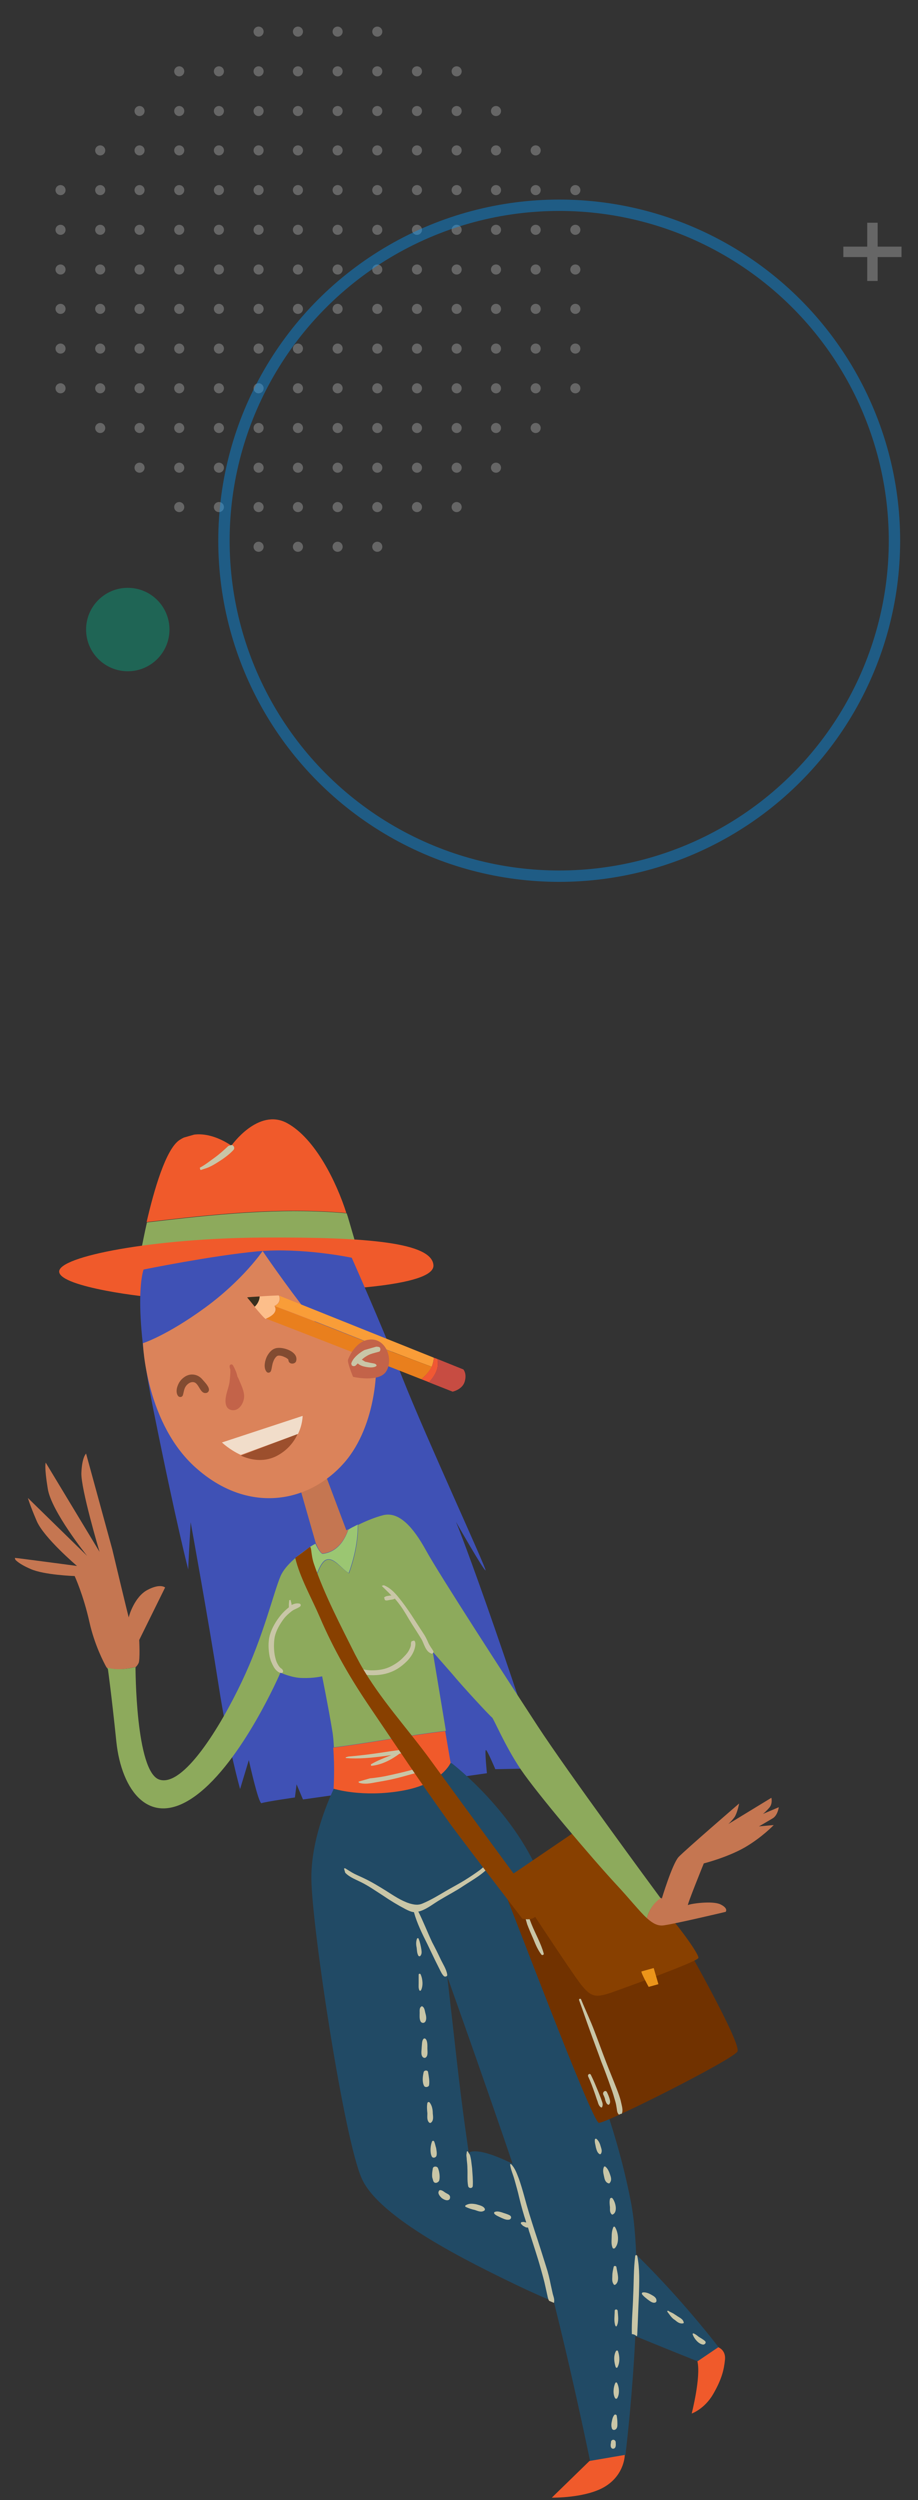<?xml version="1.0" encoding="utf-8"?>
<!-- Generator: Adobe Illustrator 23.1.1, SVG Export Plug-In . SVG Version: 6.00 Build 0)  -->
<svg version="1.1" id="Layer_1" xmlns="http://www.w3.org/2000/svg" xmlns:xlink="http://www.w3.org/1999/xlink" x="0px" y="0px"
	 viewBox="0 0 273 743" style="enable-background:new 0 0 273 743;" xml:space="preserve">
<rect x="0" y="0" width="273" height="743" fill="#333333" stroke="none"/>
<style type="text/css">
	.st0{fill:none;}
	.st1{opacity:0.25;}
	.st2{fill:#FFFFFF;}
	.st3{opacity:0.4;fill:#00AF87;}
	.st4{opacity:0.4;}
	.st5{fill:none;stroke:#0099FF;stroke-width:3.38;}
	.st6{fill:#3D586B;}
	.st7{fill:#713200;}
	.st8{fill:#EB9971;}
	.st9{fill:#F1DDCA;}
	.st10{fill:#0099FF;}
	.st11{fill:#B08963;}
	.st12{fill:#49677C;}
	.st13{fill:#C9C6A7;}
	.st14{fill:#0590DD;}
	.st15{fill:#F05A2B;}
	.st16{fill:#3F51B5;}
	.st17{fill:#E98869;}
	.st18{fill:#AE5E3A;}
	.st19{fill:#E97A69;}
	.st20{clip-path:url(#SVGID_2_);}
	.st21{clip-path:url(#SVGID_4_);fill:#8DAA5C;}
	.st22{clip-path:url(#SVGID_4_);fill:#F05A2B;}
	.st23{clip-path:url(#SVGID_4_);}
	.st24{clip-path:url(#SVGID_6_);fill:#C9C6A7;}
	.st25{clip-path:url(#SVGID_4_);fill:#3F51B5;}
	.st26{clip-path:url(#SVGID_4_);fill:#214A65;}
	.st27{clip-path:url(#SVGID_8_);fill:#C9C6A7;}
	.st28{clip-path:url(#SVGID_4_);fill:#713200;}
	.st29{clip-path:url(#SVGID_10_);fill:#C9C6A7;}
	.st30{clip-path:url(#SVGID_4_);fill:#884000;}
	.st31{clip-path:url(#SVGID_4_);fill:#EC951A;}
	.st32{clip-path:url(#SVGID_4_);fill:#C57651;}
	.st33{clip-path:url(#SVGID_4_);fill:#9BC672;}
	.st34{clip-path:url(#SVGID_12_);fill:#C9C6A7;}
	.st35{clip-path:url(#SVGID_14_);fill:#C9C6A7;}
	.st36{clip-path:url(#SVGID_16_);fill:#C9C6A7;}
	.st37{clip-path:url(#SVGID_18_);fill:#C9C6A7;}
	.st38{clip-path:url(#SVGID_20_);fill:#C9C6A7;}
	.st39{clip-path:url(#SVGID_4_);fill:#DB835A;}
	.st40{clip-path:url(#SVGID_4_);fill:#372F1E;}
	.st41{clip-path:url(#SVGID_4_);fill:#FCBE8A;}
	.st42{clip-path:url(#SVGID_4_);fill:#F99D38;}
	.st43{clip-path:url(#SVGID_4_);fill:#E97F1D;}
	.st44{clip-path:url(#SVGID_4_);fill:#F15833;}
	.st45{clip-path:url(#SVGID_4_);fill:#C74C42;}
	.st46{clip-path:url(#SVGID_4_);fill:#C36349;}
	.st47{clip-path:url(#SVGID_22_);fill:#C9C6A7;}
	.st48{clip-path:url(#SVGID_4_);fill:#F1DDCA;}
	.st49{clip-path:url(#SVGID_4_);fill:#9C4F2D;}
	.st50{clip-path:url(#SVGID_4_);fill:#824B31;}
</style>
<rect x="15" y="6.7" class="st0" width="164.1" height="164.1"/>
<g id="Group_4090" class="st1">
	<g id="Group_4012" transform="translate(40)">
		<circle id="Ellipse_628" class="st2" cx="48.6" cy="9.4" r="1.5"/>
		<circle id="Ellipse_631" class="st2" cx="36.9" cy="9.4" r="1.5"/>
		<circle id="Ellipse_629" class="st2" cx="60.4" cy="9.4" r="1.5"/>
		<circle id="Ellipse_630" class="st2" cx="72.2" cy="9.4" r="1.5"/>
	</g>
	<g id="Group_4045" transform="translate(24 8)">
		<g id="Group_4013" transform="translate(24)">
			<circle id="Ellipse_628-2" class="st2" cx="40.6" cy="13.2" r="1.5"/>
			<circle id="Ellipse_629-2" class="st2" cx="52.4" cy="13.2" r="1.5"/>
			<circle id="Ellipse_630-2" class="st2" cx="64.2" cy="13.2" r="1.5"/>
		</g>
		<g id="Group_4015" transform="translate(48)">
			<circle id="Ellipse_628-3" class="st2" cx="52" cy="13.2" r="1.5"/>
			<circle id="Ellipse_629-3" class="st2" cx="63.8" cy="13.2" r="1.5"/>
		</g>
		<g id="Group_4014">
			<circle id="Ellipse_628-4" class="st2" cx="29.3" cy="13.2" r="1.5"/>
			<circle id="Ellipse_629-4" class="st2" cx="41.1" cy="13.2" r="1.5"/>
			<circle id="Ellipse_630-3" class="st2" cx="52.9" cy="13.2" r="1.5"/>
		</g>
	</g>
	<g id="Group_4043" transform="translate(16 16)">
		<g id="Group_4017" transform="translate(32)">
			<circle id="Ellipse_628-5" class="st2" cx="40.6" cy="17" r="1.5"/>
			<circle id="Ellipse_629-5" class="st2" cx="52.4" cy="17" r="1.5"/>
			<circle id="Ellipse_630-4" class="st2" cx="64.2" cy="17" r="1.5"/>
		</g>
		<g id="Group_4016" transform="translate(56)">
			<circle id="Ellipse_628-6" class="st2" cx="52" cy="17" r="1.5"/>
			<circle id="Ellipse_629-6" class="st2" cx="63.8" cy="17" r="1.5"/>
			<circle id="Ellipse_633" class="st2" cx="75.5" cy="17" r="1.5"/>
		</g>
		<g id="Group_4018">
			<circle id="Ellipse_628-7" class="st2" cx="37.3" cy="17" r="1.5"/>
			<circle id="Ellipse_632" class="st2" cx="25.5" cy="17" r="1.5"/>
			<circle id="Ellipse_629-7" class="st2" cx="49.1" cy="17" r="1.5"/>
			<circle id="Ellipse_630-5" class="st2" cx="60.9" cy="17" r="1.5"/>
		</g>
	</g>
	<g id="Group_4041" transform="translate(8 24)">
		<g id="Group_4019" transform="translate(24)">
			<circle id="Ellipse_628-8" class="st2" cx="33.1" cy="20.7" r="1.5"/>
			<circle id="Ellipse_629-8" class="st2" cx="44.9" cy="20.7" r="1.5"/>
			<circle id="Ellipse_630-6" class="st2" cx="56.6" cy="20.7" r="1.5"/>
		</g>
		<g id="Group_4029" transform="translate(64)">
			<circle id="Ellipse_628-9" class="st2" cx="52" cy="20.7" r="1.5"/>
			<circle id="Ellipse_629-9" class="st2" cx="63.8" cy="20.7" r="1.5"/>
			<circle id="Ellipse_630-7" class="st2" cx="75.5" cy="20.7" r="1.5"/>
		</g>
		<g id="Group_4020" transform="translate(48)">
			<circle id="Ellipse_628-10" class="st2" cx="44.4" cy="20.7" r="1.5"/>
			<circle id="Ellipse_629-10" class="st2" cx="56.2" cy="20.7" r="1.5"/>
		</g>
		<g id="Group_4028" transform="translate(88)">
			<circle id="Ellipse_628-11" class="st2" cx="63.3" cy="20.7" r="1.5"/>
		</g>
		<g id="Group_4021">
			<circle id="Ellipse_628-12" class="st2" cx="21.8" cy="20.7" r="1.5"/>
			<circle id="Ellipse_629-11" class="st2" cx="33.5" cy="20.7" r="1.5"/>
			<circle id="Ellipse_630-8" class="st2" cx="45.3" cy="20.7" r="1.5"/>
		</g>
	</g>
	<g id="Group_4049" transform="translate(0 32)">
		<g id="Group_4022" transform="translate(32)">
			<circle id="Ellipse_628-13" class="st2" cx="33.1" cy="24.5" r="1.5"/>
			<circle id="Ellipse_629-12" class="st2" cx="44.9" cy="24.5" r="1.5"/>
			<circle id="Ellipse_630-9" class="st2" cx="56.6" cy="24.5" r="1.5"/>
		</g>
		<g id="Group_4032" transform="translate(104)">
			<circle id="Ellipse_628-14" class="st2" cx="67.1" cy="24.5" r="1.5"/>
		</g>
		<g id="Group_4033">
			<circle id="Ellipse_628-15" class="st2" cx="18" cy="24.5" r="1.5"/>
		</g>
		<g id="Group_4034" transform="translate(56)">
			<g id="Group_4030" transform="translate(16)">
				<circle id="Ellipse_628-16" class="st2" cx="52" cy="24.5" r="1.5"/>
				<circle id="Ellipse_629-13" class="st2" cx="63.8" cy="24.5" r="1.5"/>
				<circle id="Ellipse_630-10" class="st2" cx="75.5" cy="24.5" r="1.5"/>
			</g>
			<g id="Group_4031" transform="translate(40)">
				<circle id="Ellipse_628-17" class="st2" cx="63.3" cy="24.5" r="1.5"/>
			</g>
			<g id="Group_4023">
				<circle id="Ellipse_628-18" class="st2" cx="44.4" cy="24.5" r="1.5"/>
				<circle id="Ellipse_629-14" class="st2" cx="56.2" cy="24.5" r="1.5"/>
			</g>
		</g>
		<g id="Group_4024" transform="translate(8)">
			<circle id="Ellipse_628-19" class="st2" cx="21.8" cy="24.5" r="1.5"/>
			<circle id="Ellipse_629-15" class="st2" cx="33.5" cy="24.5" r="1.5"/>
			<circle id="Ellipse_630-11" class="st2" cx="45.3" cy="24.5" r="1.5"/>
		</g>
	</g>
	<g id="Group_4048" transform="translate(0 40)">
		<g id="Group_4047" transform="translate(40 64)">
			<circle id="Ellipse_628-20" class="st2" cx="48.6" cy="58.5" r="1.5"/>
			<circle id="Ellipse_631-2" class="st2" cx="36.9" cy="58.5" r="1.5"/>
			<circle id="Ellipse_629-16" class="st2" cx="60.4" cy="58.5" r="1.5"/>
			<circle id="Ellipse_630-12" class="st2" cx="72.2" cy="58.5" r="1.5"/>
		</g>
		<g id="Group_4046" transform="translate(24 56)">
			<g id="Group_4013-2" transform="translate(24)">
				<circle id="Ellipse_628-21" class="st2" cx="40.6" cy="54.7" r="1.5"/>
				<circle id="Ellipse_629-17" class="st2" cx="52.4" cy="54.7" r="1.5"/>
				<circle id="Ellipse_630-13" class="st2" cx="64.2" cy="54.7" r="1.5"/>
			</g>
			<g id="Group_4015-2" transform="translate(48)">
				<circle id="Ellipse_628-22" class="st2" cx="52" cy="54.7" r="1.5"/>
				<circle id="Ellipse_629-18" class="st2" cx="63.8" cy="54.7" r="1.5"/>
			</g>
			<g id="Group_4014-2">
				<circle id="Ellipse_628-23" class="st2" cx="29.3" cy="54.7" r="1.5"/>
				<circle id="Ellipse_629-19" class="st2" cx="41.1" cy="54.7" r="1.5"/>
				<circle id="Ellipse_630-14" class="st2" cx="52.9" cy="54.7" r="1.5"/>
			</g>
		</g>
		<g id="Group_4044" transform="translate(16 48)">
			<g id="Group_4017-2" transform="translate(32)">
				<circle id="Ellipse_628-24" class="st2" cx="40.6" cy="51" r="1.5"/>
				<circle id="Ellipse_629-20" class="st2" cx="52.4" cy="51" r="1.5"/>
				<circle id="Ellipse_630-15" class="st2" cx="64.2" cy="51" r="1.5"/>
			</g>
			<g id="Group_4016-2" transform="translate(56)">
				<circle id="Ellipse_628-25" class="st2" cx="52" cy="51" r="1.5"/>
				<circle id="Ellipse_629-21" class="st2" cx="63.8" cy="51" r="1.5"/>
				<circle id="Ellipse_633-2" class="st2" cx="75.5" cy="51" r="1.5"/>
			</g>
			<g id="Group_4018-2">
				<circle id="Ellipse_628-26" class="st2" cx="37.3" cy="51" r="1.5"/>
				<circle id="Ellipse_632-2" class="st2" cx="25.5" cy="51" r="1.5"/>
				<circle id="Ellipse_629-22" class="st2" cx="49.1" cy="51" r="1.5"/>
				<circle id="Ellipse_630-16" class="st2" cx="60.9" cy="51" r="1.5"/>
			</g>
		</g>
		<g id="Group_4042" transform="translate(8 40)">
			<g id="Group_4019-2" transform="translate(24)">
				<circle id="Ellipse_628-27" class="st2" cx="33.1" cy="47.2" r="1.5"/>
				<circle id="Ellipse_629-23" class="st2" cx="44.9" cy="47.2" r="1.5"/>
				<circle id="Ellipse_630-17" class="st2" cx="56.6" cy="47.2" r="1.5"/>
			</g>
			<g id="Group_4029-2" transform="translate(64)">
				<circle id="Ellipse_628-28" class="st2" cx="52" cy="47.2" r="1.5"/>
				<circle id="Ellipse_629-24" class="st2" cx="63.8" cy="47.2" r="1.5"/>
				<circle id="Ellipse_630-18" class="st2" cx="75.5" cy="47.2" r="1.5"/>
			</g>
			<g id="Group_4020-2" transform="translate(48)">
				<circle id="Ellipse_628-29" class="st2" cx="44.4" cy="47.2" r="1.5"/>
				<circle id="Ellipse_629-25" class="st2" cx="56.2" cy="47.2" r="1.5"/>
			</g>
			<g id="Group_4028-2" transform="translate(88)">
				<circle id="Ellipse_628-30" class="st2" cx="63.3" cy="47.2" r="1.5"/>
			</g>
			<g id="Group_4021-2">
				<circle id="Ellipse_628-31" class="st2" cx="21.8" cy="47.2" r="1.5"/>
				<circle id="Ellipse_629-26" class="st2" cx="33.5" cy="47.2" r="1.5"/>
				<circle id="Ellipse_630-19" class="st2" cx="45.3" cy="47.2" r="1.5"/>
			</g>
		</g>
		<g id="Group_4036">
			<g id="Group_4025" transform="translate(24)">
				<circle id="Ellipse_628-32" class="st2" cx="29.3" cy="28.3" r="1.5"/>
				<circle id="Ellipse_629-27" class="st2" cx="41.1" cy="28.3" r="1.5"/>
				<circle id="Ellipse_630-20" class="st2" cx="52.9" cy="28.3" r="1.5"/>
			</g>
			<g id="Group_4035" transform="translate(64)">
				<g id="Group_4030-2" transform="translate(16)">
					<circle id="Ellipse_628-33" class="st2" cx="55.8" cy="28.3" r="1.5"/>
					<circle id="Ellipse_629-28" class="st2" cx="67.5" cy="28.3" r="1.5"/>
					<circle id="Ellipse_630-21" class="st2" cx="79.3" cy="28.3" r="1.5"/>
				</g>
				<g id="Group_4031-2" transform="translate(40)">
					<circle id="Ellipse_628-34" class="st2" cx="67.1" cy="28.3" r="1.5"/>
				</g>
				<g id="Group_4023-2">
					<circle id="Ellipse_628-35" class="st2" cx="48.2" cy="28.3" r="1.5"/>
					<circle id="Ellipse_629-29" class="st2" cx="60" cy="28.3" r="1.5"/>
				</g>
			</g>
			<g id="Group_4026" transform="translate(48)">
				<circle id="Ellipse_628-36" class="st2" cx="40.6" cy="28.3" r="1.5"/>
				<circle id="Ellipse_629-30" class="st2" cx="52.4" cy="28.3" r="1.5"/>
			</g>
			<g id="Group_4027">
				<circle id="Ellipse_628-37" class="st2" cx="18" cy="28.3" r="1.5"/>
				<circle id="Ellipse_629-31" class="st2" cx="29.8" cy="28.3" r="1.5"/>
				<circle id="Ellipse_630-22" class="st2" cx="41.5" cy="28.3" r="1.5"/>
			</g>
		</g>
		<g id="Group_4037" transform="translate(0 8)">
			<g id="Group_4025-2" transform="translate(24)">
				<circle id="Ellipse_628-38" class="st2" cx="29.3" cy="32.1" r="1.5"/>
				<circle id="Ellipse_629-32" class="st2" cx="41.1" cy="32.1" r="1.5"/>
				<circle id="Ellipse_630-23" class="st2" cx="52.9" cy="32.1" r="1.5"/>
			</g>
			<g id="Group_4035-2" transform="translate(64)">
				<g id="Group_4030-3" transform="translate(16)">
					<circle id="Ellipse_628-39" class="st2" cx="55.8" cy="32.1" r="1.5"/>
					<circle id="Ellipse_629-33" class="st2" cx="67.5" cy="32.1" r="1.5"/>
					<circle id="Ellipse_630-24" class="st2" cx="79.3" cy="32.1" r="1.5"/>
				</g>
				<g id="Group_4031-3" transform="translate(40)">
					<circle id="Ellipse_628-40" class="st2" cx="67.1" cy="32.1" r="1.5"/>
				</g>
				<g id="Group_4023-3">
					<circle id="Ellipse_628-41" class="st2" cx="48.2" cy="32.1" r="1.5"/>
					<circle id="Ellipse_629-34" class="st2" cx="60" cy="32.1" r="1.5"/>
				</g>
			</g>
			<g id="Group_4026-2" transform="translate(48)">
				<circle id="Ellipse_628-42" class="st2" cx="40.6" cy="32.1" r="1.5"/>
				<circle id="Ellipse_629-35" class="st2" cx="52.4" cy="32.1" r="1.5"/>
			</g>
			<g id="Group_4027-2">
				<circle id="Ellipse_628-43" class="st2" cx="18" cy="32.1" r="1.5"/>
				<circle id="Ellipse_629-36" class="st2" cx="29.8" cy="32.1" r="1.5"/>
				<circle id="Ellipse_630-25" class="st2" cx="41.5" cy="32.1" r="1.5"/>
			</g>
		</g>
		<g id="Group_4038" transform="translate(0 16)">
			<g id="Group_4025-3" transform="translate(24)">
				<circle id="Ellipse_628-44" class="st2" cx="29.3" cy="35.8" r="1.5"/>
				<circle id="Ellipse_629-37" class="st2" cx="41.1" cy="35.8" r="1.5"/>
				<circle id="Ellipse_630-26" class="st2" cx="52.9" cy="35.8" r="1.5"/>
			</g>
			<g id="Group_4035-3" transform="translate(64)">
				<g id="Group_4030-4" transform="translate(16)">
					<circle id="Ellipse_628-45" class="st2" cx="55.8" cy="35.8" r="1.5"/>
					<circle id="Ellipse_629-38" class="st2" cx="67.5" cy="35.8" r="1.5"/>
					<circle id="Ellipse_630-27" class="st2" cx="79.3" cy="35.8" r="1.5"/>
				</g>
				<g id="Group_4031-4" transform="translate(40)">
					<circle id="Ellipse_628-46" class="st2" cx="67.1" cy="35.8" r="1.5"/>
				</g>
				<g id="Group_4023-4">
					<circle id="Ellipse_628-47" class="st2" cx="48.2" cy="35.8" r="1.5"/>
					<circle id="Ellipse_629-39" class="st2" cx="60" cy="35.8" r="1.5"/>
				</g>
			</g>
			<g id="Group_4026-3" transform="translate(48)">
				<circle id="Ellipse_628-48" class="st2" cx="40.6" cy="35.8" r="1.5"/>
				<circle id="Ellipse_629-40" class="st2" cx="52.4" cy="35.8" r="1.5"/>
			</g>
			<g id="Group_4027-3">
				<circle id="Ellipse_628-49" class="st2" cx="18" cy="35.8" r="1.5"/>
				<circle id="Ellipse_629-41" class="st2" cx="29.8" cy="35.8" r="1.5"/>
				<circle id="Ellipse_630-28" class="st2" cx="41.5" cy="35.8" r="1.5"/>
			</g>
		</g>
		<g id="Group_4039" transform="translate(0 24)">
			<g id="Group_4025-4" transform="translate(24)">
				<circle id="Ellipse_628-50" class="st2" cx="29.3" cy="39.6" r="1.5"/>
				<circle id="Ellipse_629-42" class="st2" cx="41.1" cy="39.6" r="1.5"/>
				<circle id="Ellipse_630-29" class="st2" cx="52.9" cy="39.6" r="1.5"/>
			</g>
			<g id="Group_4035-4" transform="translate(64)">
				<g id="Group_4030-5" transform="translate(16)">
					<circle id="Ellipse_628-51" class="st2" cx="55.8" cy="39.6" r="1.5"/>
					<circle id="Ellipse_629-43" class="st2" cx="67.5" cy="39.6" r="1.5"/>
					<circle id="Ellipse_630-30" class="st2" cx="79.3" cy="39.6" r="1.5"/>
				</g>
				<g id="Group_4031-5" transform="translate(40)">
					<circle id="Ellipse_628-52" class="st2" cx="67.1" cy="39.6" r="1.5"/>
				</g>
				<g id="Group_4023-5">
					<circle id="Ellipse_628-53" class="st2" cx="48.2" cy="39.6" r="1.5"/>
					<circle id="Ellipse_629-44" class="st2" cx="60" cy="39.6" r="1.5"/>
				</g>
			</g>
			<g id="Group_4026-4" transform="translate(48)">
				<circle id="Ellipse_628-54" class="st2" cx="40.6" cy="39.6" r="1.5"/>
				<circle id="Ellipse_629-45" class="st2" cx="52.4" cy="39.6" r="1.5"/>
			</g>
			<g id="Group_4027-4">
				<circle id="Ellipse_628-55" class="st2" cx="18" cy="39.6" r="1.5"/>
				<circle id="Ellipse_629-46" class="st2" cx="29.8" cy="39.6" r="1.5"/>
				<circle id="Ellipse_630-31" class="st2" cx="41.5" cy="39.6" r="1.5"/>
			</g>
		</g>
		<g id="Group_4040" transform="translate(0 32)">
			<g id="Group_4025-5" transform="translate(24)">
				<circle id="Ellipse_628-56" class="st2" cx="29.3" cy="43.4" r="1.5"/>
				<circle id="Ellipse_629-47" class="st2" cx="41.1" cy="43.4" r="1.5"/>
				<circle id="Ellipse_630-32" class="st2" cx="52.9" cy="43.4" r="1.5"/>
			</g>
			<g id="Group_4035-5" transform="translate(64)">
				<g id="Group_4030-6" transform="translate(16)">
					<circle id="Ellipse_628-57" class="st2" cx="55.8" cy="43.4" r="1.5"/>
					<circle id="Ellipse_629-48" class="st2" cx="67.5" cy="43.4" r="1.5"/>
					<circle id="Ellipse_630-33" class="st2" cx="79.3" cy="43.4" r="1.5"/>
				</g>
				<g id="Group_4031-6" transform="translate(40)">
					<circle id="Ellipse_628-58" class="st2" cx="67.1" cy="43.4" r="1.5"/>
				</g>
				<g id="Group_4023-6">
					<circle id="Ellipse_628-59" class="st2" cx="48.2" cy="43.4" r="1.5"/>
					<circle id="Ellipse_629-49" class="st2" cx="60" cy="43.4" r="1.5"/>
				</g>
			</g>
			<g id="Group_4026-5" transform="translate(48)">
				<circle id="Ellipse_628-60" class="st2" cx="40.6" cy="43.4" r="1.5"/>
				<circle id="Ellipse_629-50" class="st2" cx="52.4" cy="43.4" r="1.5"/>
			</g>
			<g id="Group_4027-5">
				<circle id="Ellipse_628-61" class="st2" cx="18" cy="43.4" r="1.5"/>
				<circle id="Ellipse_629-51" class="st2" cx="29.8" cy="43.4" r="1.5"/>
				<circle id="Ellipse_630-34" class="st2" cx="41.5" cy="43.4" r="1.5"/>
			</g>
		</g>
	</g>
</g>
<circle class="st3" cx="38" cy="187.1" r="12.4"/>
<g class="st1">
	<path class="st2" d="M268.1,76.4H261v7.1h-3.1v-7.1h-7.1v-3.1h7.1v-7.1h3.1v7.1h7.1V76.4z"/>
</g>
<g id="Ellipse_637" transform="translate(12 34)" class="st4">
	<circle class="st0" cx="154.3" cy="126.7" r="101.4"/>
	<circle class="st5" cx="154.3" cy="126.7" r="99.7"/>
</g>
<g>
	<defs>
		
			<rect id="SVGID_1_" x="29" y="325.4" transform="matrix(0.962 -0.275 0.275 0.962 -142.19 55.745)" width="198.1" height="420.6"/>
	</defs>
	<clipPath id="SVGID_2_">
		<use xlink:href="#SVGID_1_"  style="overflow:visible;"/>
	</clipPath>
	<g class="st20">
		<defs>
			
				<rect id="SVGID_3_" x="29" y="325.4" transform="matrix(0.962 -0.275 0.275 0.962 -142.19 55.745)" width="198.1" height="420.6"/>
		</defs>
		<clipPath id="SVGID_4_">
			<use xlink:href="#SVGID_3_"  style="overflow:visible;"/>
		</clipPath>
		<path class="st21" d="M41.3,375.4l66.1,0.1c0,0-1.3-4.9-4-14c-0.1-0.3-0.2-0.6-0.3-0.9c-19.9-1.8-39.7,0.4-59.4,2.7
			C42.2,369.9,41.3,375.4,41.3,375.4"/>
		<path class="st22" d="M68.8,340.5c0,0-8.4-6.3-15.4-1.7c-4.1,2.7-7.6,14.9-9.8,24.4c19.7-2.3,39.5-4.5,59.4-2.7
			c-2.9-9.1-9.2-22.1-17.6-26.7C76.8,329.1,68.8,340.5,68.8,340.5"/>
		<g class="st23">
			<g>
				<defs>
					
						<rect id="SVGID_5_" x="58.6" y="341.5" transform="matrix(0.962 -0.275 0.275 0.962 -91.95 30.892)" width="11.6" height="4.7"/>
				</defs>
				<clipPath id="SVGID_6_">
					<use xlink:href="#SVGID_5_"  style="overflow:visible;"/>
				</clipPath>
				<path class="st24" d="M68,340.5c-1.3,1.2-2.6,2.4-4.1,3.5c-1.4,1-2.9,2.2-4.4,3c-0.4,0.2-0.1,0.8,0.3,0.7
					c0.8-0.3,1.7-0.5,2.5-0.9c0.9-0.4,1.7-0.9,2.5-1.4c1.6-1,3.3-2.2,4.6-3.6C70.2,340.9,68.9,339.7,68,340.5"/>
			</g>
		</g>
		<path class="st22" d="M46.8,385.6c-2.6,0.1-28.8-3-29.2-7.6c-0.4-4.6,28.1-10,60.3-10.2c32.2-0.2,50.5,1.6,51,8.2
			c0.5,6.6-32.1,7.6-45.9,7.9C69.2,384.1,46.8,385.6,46.8,385.6"/>
		<path class="st25" d="M42.7,377.3c0,0-3.7,9.3,3.1,42.6c6.7,33.3,10.3,47.1,10.2,46.6c-0.1-0.5,0.7-14.1,0.7-14.1
			s5.5,30.3,8.3,48.4c2.8,18.2,6.4,30.9,6.4,30.9l2.6-8.6c0,0,2.9,13.2,3.8,12.8c0.9-0.4,9.9-1.7,9.9-1.7l0.5-3.9l1.9,4.5l54.7-7.8
			c0,0-0.7-6.9-0.3-6.9c0.4,0,2.8,5.7,2.8,5.7s13.9-0.2,13.8-0.5c-0.1-0.4-10-30.2-16.6-48.9c-6.6-18.7-8.9-24.1-8.9-24.1
			s8.5,14.9,8.8,14.4c0.3-0.5-17.7-39.5-24.6-56.9c-6.9-17.4-15.2-36-15.2-36s-14.5-3.1-28-1.9C62.8,373.2,42.7,377.3,42.7,377.3"/>
		<path class="st26" d="M100.6,528.9c0,0-8.2,15-8,29.6c0.2,14.5,9.7,77.2,15,89c5.3,11.8,31.9,24.8,46.2,31.7
			c14.3,6.9,53.7,22.6,53.7,22.6l6.2-4.2c0,0-23.1-30.5-46.9-46.1c-23.8-15.6-27.4-11.7-27.4-11.7s-1.9-12.5-3.6-27.8
			c-1.7-15.2-2.8-24.6-2.8-24.6s15,42,23.7,68.3c8.7,26.3,18.8,75.8,18.8,75.8l10.5-1.9c0,0,6.3-51.1,1.6-75.3
			c-4.7-24.3-13.8-44.2-13.8-44.2s-4.8-25.5-11.5-47.7c-6.7-22.2-28-38.4-28-38.4L100.6,528.9z"/>
		<path class="st22" d="M175.3,731.4l-11.2,10.9c0,0,10.3,0.2,16-3.4c5.7-3.6,5.7-9.3,5.7-9.3L175.3,731.4z"/>
		<path class="st22" d="M207.4,701.8l6.2-4.2c0,0,2.3,0.8,2,3.7c-0.3,2.9-0.9,5.7-3.5,10.2c-2.6,4.5-6.4,5.8-6.4,5.8
			S208.5,706.4,207.4,701.8"/>
		<g class="st23">
			<g>
				<defs>
					
						<rect id="SVGID_7_" x="126.6" y="542.6" transform="matrix(0.962 -0.275 0.275 0.962 -168.703 68.154)" width="65" height="188.1"/>
				</defs>
				<clipPath id="SVGID_8_">
					<use xlink:href="#SVGID_7_"  style="overflow:visible;"/>
				</clipPath>
				<path class="st27" d="M145.8,552.3c-0.5,1.4-1.9,2.5-3,3.4c-1.5,1.1-3,2.1-4.6,3.1c-1.8,1.1-3.7,2.1-5.6,3.2
					c-2.2,1.3-4.5,2.7-6.9,3.7c-1.3,0.6-2.5,0.4-3.9,0c-2.5-0.8-4.7-2.3-6.9-3.7c-2.1-1.3-4.2-2.6-6.5-3.7c-1-0.5-2-0.9-3-1.4
					c-1-0.5-2-1.2-3-1.8c-0.3-0.2-0.6,0.2-0.4,0.5c0.9,1.9,3.4,2.8,5.2,3.7c2.3,1.1,4.4,2.6,6.6,4c2.2,1.5,4.5,2.9,6.8,4.1
					c0.8,0.4,1.6,0.8,2.5,0.9c0.9,3.3,2.5,6.5,4,9.5c0.8,1.7,1.6,3.3,2.4,5c0.4,0.8,0.8,1.6,1.2,2.4c0.4,0.8,0.7,1.5,1.3,2.1
					c0.3,0.3,1.1,0.1,1-0.4c-0.2-1.6-1.3-3.2-2-4.7c-0.8-1.7-1.6-3.3-2.5-5c-1.4-3-2.6-6.1-4.1-9.1c0.3,0,0.5-0.1,0.8-0.2
					c2-0.7,3.8-2.2,5.7-3.3c2.3-1.4,4.7-2.6,6.9-4.1c2.9-1.9,6.1-3.6,8.3-6.4c0.4-0.5,0.7-1,0.9-1.7
					C147.3,551.8,146.1,551.6,145.8,552.3"/>
				<path class="st27" d="M124.5,576.2c-0.1-0.3-0.4-0.2-0.5,0c-0.3,0.8-0.3,1.7-0.1,2.6c0.1,0.8,0.1,1.7,0.5,2.4
					c0.1,0.2,0.4,0.3,0.6,0.1c0.5-0.6,0.4-1.2,0.3-2C125.1,578.2,124.9,577.2,124.5,576.2"/>
				<path class="st27" d="M125.1,586.8c-0.1-0.3-0.6-0.3-0.6,0.1c0,0.8,0,1.7,0,2.5c0,0.8-0.1,1.4,0.2,2.1c0.1,0.2,0.4,0.2,0.5,0
					C125.9,590.2,125.7,588.1,125.1,586.8"/>
				<path class="st27" d="M125.6,596.3c-0.1-0.1-0.3,0-0.4,0.1c-0.5,0.4-0.4,1.2-0.4,1.8c0,0.8-0.1,1.7,0.2,2.4
					c0.3,0.8,1.3,0.8,1.6,0c0.3-0.7,0.1-1.6-0.1-2.3C126.3,597.6,126.3,596.7,125.6,596.3"/>
				<path class="st27" d="M126.5,605.9c-0.2-0.1-0.4-0.1-0.5,0c-0.6,0.5-0.5,1.9-0.6,2.6c0,0.9-0.4,2.4,0.5,3
					c0.2,0.1,0.3,0.1,0.5,0.1c1-0.4,0.7-1.9,0.7-2.8C127.1,608,127.2,606.5,126.5,605.9"/>
				<path class="st27" d="M126,615.8c-0.3,1.3-0.5,2.9,0.1,4.1c0.3,0.6,1.4,0.4,1.5-0.2c0.2-1.2-0.1-2.7-0.3-3.9
					C127.2,615.2,126.2,615.2,126,615.8"/>
				<path class="st27" d="M127.8,624.9c-0.2-0.3-0.6-0.2-0.7,0.1c-0.2,1-0.1,2.1,0,3.1c0,0.9-0.2,2,0.5,2.7c0.1,0.1,0.3,0.2,0.5,0.1
					c0.9-0.6,0.7-1.8,0.6-2.8C128.7,627,128.5,625.8,127.8,624.9"/>
				<path class="st27" d="M129.1,636.4c-0.1-0.2-0.5-0.2-0.6,0c-0.5,1.2-0.7,3.3-0.1,4.5c0.3,0.6,1.2,0.4,1.4-0.2
					c0.2-0.7,0-1.6-0.1-2.3C129.5,637.8,129.4,637.1,129.1,636.4"/>
				<path class="st27" d="M130.3,644.5c-0.2-0.8-1.5-0.8-1.6,0c-0.2,1.2-0.4,2.7,0.2,3.8c0.4,0.8,1.4,0.4,1.7-0.2
					C130.9,647.1,130.7,645.5,130.3,644.5"/>
				<path class="st27" d="M133.7,652.5c-0.3-0.4-0.7-0.5-1-0.7c-0.6-0.3-1.1-0.9-1.8-0.9c-0.2,0-0.3,0.1-0.4,0.3
					c-0.4,0.7,0.3,1.5,0.8,2c0.6,0.5,1.8,1.1,2.4,0.4C133.9,653.2,133.9,652.8,133.7,652.5"/>
				<path class="st27" d="M141.6,655.1c-1.1-0.2-2.1-0.3-3.1,0.3c-0.2,0.1-0.2,0.4,0,0.5c0.9,0.4,1.7,0.7,2.7,0.9
					c0.9,0.3,1.9,0.8,2.8,0.2c0.2-0.1,0.2-0.3,0.2-0.5C143.8,655.6,142.6,655.4,141.6,655.1"/>
				<path class="st27" d="M151.6,658.4c-0.7-0.4-1.6-0.6-2.4-0.9c-0.7-0.2-1.4-0.4-2.1-0.1c-0.2,0.1-0.2,0.4-0.1,0.5
					c0.4,0.5,1.2,0.8,1.8,1.1c0.7,0.3,1.6,0.8,2.4,0.7C152,659.7,152.3,658.8,151.6,658.4"/>
				<path class="st27" d="M162.4,673.6c-1.1-3.5-2.2-7-3.4-10.6c-1.1-3.4-2.2-6.9-3.1-10.3c-0.5-1.8-1-3.5-1.6-5.2
					c-0.6-1.5-1.1-3.1-2.3-4.3c-0.1-0.1-0.3,0-0.3,0.1c0.2,1.6,0.9,3,1.3,4.5c0.5,1.8,1,3.5,1.4,5.3c0.6,2.5,1.3,5,2.1,7.4
					c0,0-0.1,0-0.1,0c-0.2,0-0.4-0.1-0.5-0.1c-0.2-0.1-0.4,0-0.7,0c-0.3,0-0.4,0.4-0.2,0.6c0.1,0.1,0.3,0.2,0.4,0.4
					c0.1,0.1,0.3,0.2,0.5,0.3c0.3,0.2,0.7,0.4,1.1,0.3c0.2,0.5,0.3,1.1,0.5,1.6c1.1,3.5,2.3,7,3.3,10.6c0.5,1.8,1,3.5,1.4,5.4
					c0.2,0.9,0.4,1.8,0.6,2.7c0.1,0.5,0.2,1,0.5,1.5c0,0,0,0,0,0c0,0,0,0,0,0c0.5,0.2,0.9,0.4,1.4,0.6c0.1-0.1,0.1-0.2,0.1-0.4
					c0.1-0.7-0.2-1.5-0.4-2.2c-0.2-0.9-0.4-1.8-0.6-2.7C163.4,677.1,163,675.4,162.4,673.6"/>
				<path class="st27" d="M139.8,640.6c-0.1-0.4-0.5-0.7-0.6-1.1c-0.1-0.2-0.4-0.2-0.4,0.1c0,0.3-0.1,0.6-0.1,0.9
					c0,0.4,0.1,0.8,0.1,1.3c0.1,0.9,0.2,1.7,0.2,2.6c0.1,1.7-0.1,3.5,0.2,5.2c0.1,0.9,1.4,0.9,1.4,0c0.1-1.7-0.1-3.5-0.2-5.2
					c-0.1-0.8-0.2-1.6-0.3-2.4C140,641.4,139.9,641,139.8,640.6"/>
				<path class="st27" d="M188.9,670.5c-0.5,3.9-0.4,7.9-0.6,11.8c-0.1,3.8-0.5,7.6-0.4,11.4c0.3,0,0.7,0.1,1,0.3
					c0.1,0,0.2,0.1,0.2,0.2c0.1,0,0.2,0.1,0.3,0.1c0-0.1,0.1-0.2,0.1-0.3c0.2-3.9,0.3-7.8,0.5-11.7c0.1-3.9,0.3-8-0.5-11.9
					C189.3,670.1,188.9,670.2,188.9,670.5"/>
				<path class="st27" d="M193.7,682c-0.7-0.4-1.6-0.8-2.5-0.7c-0.2,0-0.4,0.3-0.3,0.5c0.5,0.7,1.1,1.1,1.7,1.6
					c0.7,0.5,1.5,1.2,2.3,0.9c0.2-0.1,0.2-0.2,0.3-0.3C195.4,682.9,194.4,682.4,193.7,682"/>
				<path class="st27" d="M201.5,688.4c-0.4-0.3-0.8-0.5-1.2-0.8c-0.5-0.3-1.1-0.5-1.5-0.8c-0.2-0.2-0.5,0.1-0.3,0.3
					c0.3,0.4,0.6,0.8,0.9,1.2c0.4,0.5,0.8,0.9,1.3,1.2c0.7,0.6,1.5,1.2,2.4,1c0.2,0,0.3-0.2,0.2-0.4
					C203.1,689.3,202.3,688.9,201.5,688.4"/>
				<path class="st27" d="M209.6,695.7c-0.6-0.5-1.2-0.8-1.8-1.2c-0.5-0.4-1-0.8-1.5-1c-0.2-0.1-0.4,0.1-0.3,0.3
					c0.4,1.2,1.7,2.8,3,3C209.6,696.9,210.2,696.2,209.6,695.7"/>
				<path class="st27" d="M178.6,637.8c-0.2-0.8-0.6-1.6-1.2-2.1c-0.2-0.2-0.5,0-0.5,0.2c-0.1,0.8,0.2,1.6,0.3,2.3
					c0.2,0.7,0.4,1.6,1.1,2c0.2,0.1,0.3,0,0.4-0.1C179.2,639.3,178.8,638.5,178.6,637.8"/>
				<path class="st27" d="M181.5,646.5c-0.3-0.9-0.7-2-1.5-2.6c-0.1-0.1-0.4,0-0.4,0.1c-0.4,0.9-0.2,1.8,0,2.7
					c0.2,1,0.4,1.9,1.4,2.2c0.1,0,0.3,0,0.3-0.1C181.9,648.1,181.8,647.4,181.5,646.5"/>
				<path class="st27" d="M182.1,653.3c-0.2-0.2-0.6-0.1-0.7,0.2c-0.2,0.8-0.1,1.6,0,2.5c0,0.8-0.1,1.5,0.5,2.1
					c0.1,0.1,0.3,0.1,0.4,0C183.8,657.3,183,654.3,182.1,653.3"/>
				<path class="st27" d="M182.9,661.9c-0.1-0.2-0.4-0.2-0.5,0c-0.4,0.9-0.5,1.9-0.5,2.9c0,1.1-0.2,2.2,0.3,3.3
					c0.1,0.2,0.4,0.2,0.6,0.1C184.3,666.7,183.9,663.5,182.9,661.9"/>
				<path class="st27" d="M182.5,673.7c-0.2,0.9-0.4,1.7-0.4,2.6c0,0.9-0.2,1.8,0.4,2.6c0.1,0.2,0.3,0.2,0.5,0.1
					c1.5-1.1,0.5-3.7,0.3-5.3C183.2,673.4,182.6,673.3,182.5,673.7"/>
				<path class="st27" d="M182.8,686.8c0,1.4-0.3,3.1,0.2,4.4c0.1,0.2,0.3,0.3,0.4,0.1c0.7-1.3,0.4-3,0.3-4.4
					C183.7,686.2,182.8,686.2,182.8,686.8"/>
				<path class="st27" d="M183.8,698.8c-0.1-0.3-0.4-0.3-0.6-0.1c-0.8,1.4-0.6,3.3-0.1,4.8c0.1,0.2,0.4,0.3,0.5,0.1
					C184.4,702.2,184.3,700.3,183.8,698.8"/>
				<path class="st27" d="M183.5,708.2c-0.1-0.2-0.4-0.2-0.5,0c-0.6,1.2-0.8,3.3-0.1,4.5c0.1,0.2,0.4,0.3,0.6,0.1
					C184.3,711.7,184.2,709.5,183.5,708.2"/>
				<path class="st27" d="M182.7,717.7c-0.4,0.5-0.6,1.1-0.7,1.7c-0.2,0.8-0.3,1.6,0,2.4c0.3,0.6,1,0.4,1.3,0
					c0.4-0.5,0.3-1.3,0.3-1.9c0-0.6-0.1-1.4-0.2-2C183.3,717.6,182.9,717.5,182.7,717.7"/>
				<path class="st27" d="M182.4,725.1c-0.4,0-0.7,0.3-0.7,0.7c0,0.3-0.1,0.5-0.1,0.8c0,0.4,0,0.7,0.3,1c0.2,0.2,0.5,0.2,0.7,0.1
					c0.7-0.3,0.5-1.3,0.5-1.9C183.1,725.5,182.8,725.1,182.4,725.1"/>
			</g>
		</g>
		<path class="st28" d="M148.7,558.2c0.4-0.1,31.8-6.4,32.3-6c0.5,0.4,22.2,24.6,22.2,24.6s17.4,30.5,16.1,32.9
			c-1.3,2.4-39.1,21.4-41.2,21.2c-2.1-0.2-27.2-67.1-28.2-68.9C148.8,560.2,148,558.3,148.7,558.2"/>
		<g class="st23">
			<g>
				<defs>
					
						<rect id="SVGID_9_" x="163.4" y="559" transform="matrix(0.962 -0.275 0.275 0.962 -156.884 69.481)" width="12.7" height="72.1"/>
				</defs>
				<clipPath id="SVGID_10_">
					<use xlink:href="#SVGID_9_"  style="overflow:visible;"/>
				</clipPath>
				<path class="st29" d="M181.7,620.5c0.5,1.3,0.9,2.7,1.3,4.1c0.2,0.7,0.3,1.3,0.4,2c0.1,0.6,0.1,1.2,0.5,1.7
					c0.1,0.1,0.1,0.1,0.2,0.2c0.2-0.2,0.6-0.3,0.8-0.3c0.5-1,0-2.4-0.2-3.4c-0.3-1.4-0.8-2.7-1.3-4c-1-2.6-2.1-5.2-3.1-7.8
					c-1.2-3.1-2.3-6.2-3.5-9.3c-1.2-3.2-2.7-6.3-4-9.5c-0.1-0.3-0.7-0.2-0.6,0.2c1.1,3,2.1,6,3.2,9c1.1,3.1,2.3,6.2,3.4,9.3
					C179.8,615.2,180.8,617.9,181.7,620.5"/>
				<path class="st29" d="M178.9,624.2c-0.3-0.9-0.7-1.8-1-2.6c-0.7-1.7-1.4-3.4-2.2-5c-0.3-0.5-1-0.1-0.8,0.5
					c0.8,1.7,1.4,3.4,2,5.1c0.3,0.8,0.5,1.6,0.8,2.3c0.2,0.7,0.4,1.4,1,1.8c0.2,0.1,0.4,0,0.4-0.2
					C179.4,625.4,179.1,624.8,178.9,624.2"/>
				<path class="st29" d="M181.3,623.8c-0.2-0.7-0.5-1.4-0.8-2c-0.4-0.8-1.4-0.1-1.1,0.7c0.3,0.6,0.5,1.1,0.6,1.7
					c0.2,0.5,0.3,1,0.8,1.3c0.2,0.1,0.3,0,0.4-0.1C181.6,624.8,181.4,624.3,181.3,623.8"/>
				<path class="st29" d="M158,571.7c-1.2-3.1-2.2-6.3-3.1-9.6c-0.1-0.4-0.7-0.3-0.6,0.1c0.3,3.3,1.2,6.5,2.4,9.5
					c0.6,1.6,1.3,3.2,2,4.8c0.6,1.5,1.3,3.1,2.3,4.4c0.2,0.3,0.8,0.1,0.7-0.3C160.9,577.6,159.2,574.7,158,571.7"/>
			</g>
		</g>
		<path class="st30" d="M151.7,558.3c0,0,18.6,28.6,21.4,31.9c2.8,3.4,4.2,3.5,8.7,2c4.5-1.6,25.6-9.2,25.9-10.3
			c0.3-1.1-7.4-11.7-11.7-15.7c-4.3-4-21-23.5-21-23.5l-2.7,0.8l-20.9,14.2L151.7,558.3z"/>
		<path class="st31" d="M192.9,590.5c0,0-2.5-4.5-2.1-4.6l3.6-1l1.4,4.8L192.9,590.5z"/>
		<path class="st22" d="M99.2,531.6c0,0,8.5,2.7,20.4,0.6c11.9-2.1,14.4-8.3,14.4-8.3l-1.6-9.4c-11.2,1.3-22.2,3.5-33.3,4.9
			C99.6,525.5,99.2,531.6,99.2,531.6"/>
		<path class="st32" d="M96,461.7c4-0.5,6.3-3.5,7.6-7.2c-0.4,0.2-0.6,0.3-0.6,0.3l-6.8-18.1l-7.4,4.1l5.1,17.8c0,0,0,0,0,0
			C94.6,460.3,95.5,461.8,96,461.7"/>
		<path class="st32" d="M41.2,494.3c0.5-0.9,0.2-6.9,0.2-6.9l7.7-15.6c0,0-1.4-1.3-5.2,0.7c-3.9,2-5.6,7.8-5.6,8.2
			c0,0.4-4.9-20.2-4.9-20.2l-7.8-28.5c0,0-1.2,1-1.4,5.7c-0.2,4.7,5.4,23.5,5.4,23.5l-16-26.5c0,0-0.5,1,0.6,7.7
			c1,6.7,11.7,20,11.7,20L8.3,445.2c0,0,0.5,1.9,2.6,6.8c2.1,5,12,13.4,12,13.4S4.9,463,4.4,463c-0.5,0,0.7,1.6,4.7,3.3
			c4,1.8,13.1,2.1,13.1,2.1s2.6,5.6,4.4,13.7c1.5,6.7,4.2,11.9,5.1,13.5c2.8,0.9,5.8,0.5,8.7-0.2C40.6,495.2,40.9,494.9,41.2,494.3"
			/>
		<path class="st21" d="M196.4,564.3c0.1,0,0.1-0.1,0.1-0.1c-2.6-3.5-27.7-37.6-36.6-51.2c-9.4-14.4-29.3-45.1-33.2-52.2
			c-3.9-7.1-8.1-11.6-12.7-10.5c-2.4,0.6-5.3,1.8-7.5,2.9c0,4.9-1,9.7-2.7,14.4c-2.3-1.4-4.4-4.6-6.6-4c-1.4,0.4-2.4,3-3.2,4.9
			c-1-2.9-1.3-5.8-1.8-8.7c-2.6,1.7-7.3,5.1-8.8,8.7c-2.1,5-5.1,17.9-11.5,31.3c-6.4,13.5-17.4,31.4-24.5,29.1
			c-7.1-2.3-7.1-33.4-7.1-33.4s0.1,0,0.2-0.1c-2.9,0.7-5.8,1-8.7,0.2c0.2,0.3,0.3,0.5,0.3,0.5s1,7,2.5,21.5
			c1.5,14.5,9.9,26.2,23.7,16c13.8-10.2,25.1-36.5,25.1-36.5s3.4,1.6,6.6,1.6c3.3,0.1,5.8-0.5,5.8-0.5s1.8,8.8,3,16.1
			c0.3,1.6,0.4,3.3,0.5,5c11.1-1.4,22.1-3.6,33.3-4.9l-3.9-23.5c0,0,2.2,2.5,5.7,6.5c3.4,4.1,11.5,12.8,11.9,13
			c0.5,0.3,3.8,8.4,8.6,15.5c4.8,7.1,20.9,26.1,28.3,34.1c4.2,4.5,6.9,8,9.2,10.1C192.9,567.9,194.3,565.7,196.4,564.3"/>
		<path class="st32" d="M226.9,539.1c0,0,1-0.8,2-2c0.9-1.2,0.5-2.8,0.5-2.8l-12.8,7.8c0,0,0.9-0.8,1.8-2c0.9-1.3,1.4-4.1,1.4-4.1
			s-16,13.8-18,15.9c-1.9,2.1-5,12.4-5,12.4s-0.1-0.1-0.2-0.3c0,0-0.1,0.1-0.1,0.1c-2.1,1.4-3.5,3.6-4.1,6c1.8,1.6,3.3,2.4,5.1,2.1
			c4-0.6,18.3-4,18.3-4s0.9-1-1.5-2.2c-2.4-1.2-9.2-0.2-9.7,0.2c-0.5,0.4,4.7-12.4,4.7-12.4s6.8-1.7,12.1-4.7c5.2-3,8.7-6.7,8.7-6.7
			l-4.4,0.4c0,0,2.6-1.5,4.1-2.4c1.5-0.9,1.8-3.3,1.8-3.3L226.9,539.1z"/>
		<path class="st33" d="M93.9,468.4c0.8-1.9,1.8-4.5,3.2-4.9c2.3-0.7,4.3,2.6,6.6,4c1.7-4.7,2.7-9.5,2.7-14.4
			c-1.2,0.6-2.2,1.1-2.8,1.5c-1.3,3.7-3.6,6.7-7.6,7.2c-0.6,0-1.5-1.5-2.2-3c-0.2,0.1-0.8,0.4-1.7,1C92.6,462.6,93,465.5,93.9,468.4
			"/>
		<g class="st23">
			<g>
				<defs>
					
						<rect id="SVGID_11_" x="102.8" y="518.9" transform="matrix(0.962 -0.275 0.275 0.962 -138.796 51.362)" width="22.5" height="4.9"/>
				</defs>
				<clipPath id="SVGID_12_">
					<use xlink:href="#SVGID_11_"  style="overflow:visible;"/>
				</clipPath>
				<path class="st34" d="M125.2,519.7c-0.7-0.3-1.3-0.3-2.1-0.2c-1,0.1-2,0.2-3,0.4c-1.8,0.3-3.7,0.5-5.5,0.8
					c-3.9,0.6-7.8,1.1-11.7,1.4c-0.3,0-0.3,0.4,0,0.4c3.9,0.3,7.7-0.1,11.5-0.6c0.7-0.1,1.4-0.2,2-0.3c-2,0.8-4.1,1.6-6,2.7
					c-0.2,0.1-0.1,0.5,0.1,0.5c3-0.3,5.9-1.8,8.3-3.6c0.4-0.1,0.8-0.1,1.2-0.2c0.9-0.1,1.8-0.2,2.7-0.3c0.9-0.1,1.7-0.1,2.5-0.6
					C125.3,520,125.4,519.7,125.2,519.7"/>
			</g>
		</g>
		<g class="st23">
			<g>
				<defs>
					
						<rect id="SVGID_13_" x="106.3" y="526.3" transform="matrix(0.962 -0.275 0.275 0.962 -140.374 52.427)" width="21.6" height="2.6"/>
				</defs>
				<clipPath id="SVGID_14_">
					<use xlink:href="#SVGID_13_"  style="overflow:visible;"/>
				</clipPath>
				<path class="st35" d="M127.2,524.9c-0.7,0-1.4,0.2-2.1,0.4c-0.9,0.2-1.7,0.5-2.6,0.7c-1.8,0.5-3.5,0.9-5.3,1.3
					c-1.8,0.4-3.5,0.8-5.3,1c-1.7,0.3-3.6,0.2-5.2,0.8c-0.3,0.1-0.3,0.6,0,0.7c1.6,0.6,3.5,0.2,5.1-0.1c1.7-0.3,3.5-0.6,5.2-1
					c1.8-0.4,3.5-0.9,5.3-1.4c0.9-0.2,1.7-0.5,2.6-0.8c0.9-0.3,1.9-0.4,2.6-0.9C127.8,525.5,127.7,524.9,127.2,524.9"/>
			</g>
		</g>
		<g class="st23">
			<g>
				<defs>
					
						<rect id="SVGID_15_" x="78.5" y="476" transform="matrix(0.962 -0.275 0.275 0.962 -130.22 42.075)" width="13.3" height="20.2"/>
				</defs>
				<clipPath id="SVGID_16_">
					<use xlink:href="#SVGID_15_"  style="overflow:visible;"/>
				</clipPath>
				<path class="st36" d="M89.1,476.6c-0.8-0.2-1.6,0-2.4,0.4c0-0.1,0-0.2,0-0.3c-0.1-0.4-0.2-0.8-0.3-1.2c-0.1-0.2-0.4-0.2-0.4,0.1
					c0,0.4-0.1,0.9-0.1,1.3c0,0.3,0,0.5,0,0.8c-0.9,0.7-1.8,1.6-2.3,2.2c-1.5,1.8-2.8,4-3.4,6.2c-0.5,2-0.4,4.2,0,6.3
					c0.2,1,0.7,2.1,1.2,3c0.4,0.7,1.3,1.8,2.3,1.8c0.4,0,0.6-0.4,0.4-0.8c-0.1-0.3-0.4-0.5-0.7-0.7c-0.3-0.3-0.6-0.7-0.8-1.1
					c-0.5-0.8-0.7-1.8-0.9-2.7c-0.3-1.8-0.3-3.7,0-5.4c0.4-1.9,1.5-3.8,2.7-5.4c0.7-0.9,1.5-1.6,2.4-2.3c0.8-0.6,1.8-0.8,2.5-1.4
					C89.5,477.2,89.5,476.7,89.1,476.6"/>
			</g>
		</g>
		<g class="st23">
			<g>
				<defs>
					
						<rect id="SVGID_17_" x="103.2" y="490.1" transform="matrix(0.962 -0.275 0.275 0.962 -131.203 50.272)" width="21.5" height="7.3"/>
				</defs>
				<clipPath id="SVGID_18_">
					<use xlink:href="#SVGID_17_"  style="overflow:visible;"/>
				</clipPath>
				<path class="st37" d="M103.3,495c0.3,0.8,0.9,1.3,1.7,1.7c-0.1,0.1-0.1,0.1-0.2,0.2c-0.3,0.3-0.5,0.6-0.8,1
					c-0.2,0.2,0.1,0.5,0.3,0.3c0.3-0.2,0.8-0.4,1.1-0.6c0.2-0.1,0.5-0.3,0.7-0.4c1.1,0.4,2.3,0.5,3.2,0.6c2.3,0.2,4.8,0,7-0.9
					c1.9-0.7,3.7-2.1,5.1-3.6c0.7-0.8,1.3-1.7,1.7-2.7c0.3-0.8,0.7-2.2,0.2-2.9c-0.3-0.3-0.7-0.2-0.9,0.1c-0.2,0.3-0.2,0.6-0.2,1
					c0,0.4-0.2,0.9-0.4,1.3c-0.4,0.9-1,1.6-1.7,2.3c-1.2,1.3-2.8,2.4-4.4,3.1c-1.8,0.8-4,1-5.9,0.9c-1.1-0.1-2.2-0.3-3.2-0.6
					c-0.9-0.3-1.7-0.9-2.6-1.2C103.5,494.3,103.1,494.6,103.3,495"/>
			</g>
		</g>
		<g class="st23">
			<g>
				<defs>
					
						<rect id="SVGID_19_" x="116.1" y="469.4" transform="matrix(0.962 -0.275 0.275 0.962 -127.508 51.742)" width="9.9" height="23.7"/>
				</defs>
				<clipPath id="SVGID_20_">
					<use xlink:href="#SVGID_19_"  style="overflow:visible;"/>
				</clipPath>
				<path class="st38" d="M128.8,490.6c-0.4-0.7-0.9-1.3-1.3-2.1c-0.4-0.9-0.8-1.8-1.3-2.6c-1.3-2-2.6-4-3.9-6
					c-1.2-1.8-2.4-3.5-3.8-5.2c-1.3-1.6-2.7-3-4.7-3.7c-0.2-0.1-0.3,0.2-0.2,0.4c0.9,0.9,1.9,1.8,2.8,2.8c-0.1,0-0.2,0-0.4,0
					c-0.6,0.1-1.2,0.1-1.7,0.5c-0.3,0.2-0.2,0.7,0.1,0.8c0.5,0.3,0.9,0.1,1.5,0c0.5-0.1,1.1-0.1,1.5-0.4c0.2,0.2,0.4,0.5,0.6,0.7
					c1.4,1.7,2.5,3.5,3.6,5.4c1.2,2,2.5,3.9,3.7,5.9c0.8,1.3,1.2,3.7,2.9,4.3C128.7,491.7,129.1,491,128.8,490.6"/>
			</g>
		</g>
		<path class="st39" d="M78.1,371.8c0,0-5.8,8.6-17.2,16.9c-11.4,8.3-18.4,10.5-18.4,10.5s0.8,24.4,16.4,37.6
			c15.5,13.3,33.2,9.6,43.4-2c10.2-11.6,9.8-30.3,9.4-30.2c-0.4,0.1-11.9-3.9-19.4-13.4C84.8,381.7,78.1,371.8,78.1,371.8"/>
		<path class="st40" d="M77.3,385.6c0-0.1,0-0.2,0-0.3c-1.8,0.1-3.5,0.2-3.8,0.3c0,0,1.1,1.3,2.3,2.8
			C76.6,387.6,77.2,386.6,77.3,385.6"/>
		<path class="st41" d="M81.6,388.1c1.4-0.6,1.8-1.8,1.4-3l-0.2-0.1c0,0-3,0.1-5.6,0.3c0,0.1,0,0.2,0,0.3c-0.1,1-0.7,2.1-1.5,2.8
			c1.4,1.7,3,3.5,3.3,3.6C80.8,391.2,82.7,389.9,81.6,388.1"/>
		<path class="st42" d="M129,403.5l-45.9-18.4c0.4,1.2,0,2.4-1.4,3c0,0,0,0.1,0.1,0.1c15.6,5.7,31,12.3,46.6,18
			C128.7,405.4,129,404.4,129,403.5"/>
		<path class="st43" d="M81.7,388.2c1,1.7-0.9,3-2.6,3.7c0,0,0,0,0,0c0.4,0.1,30.5,11.8,46.2,18c1.3-1.1,2.4-2.3,3.1-3.7
			C112.7,400.5,97.3,394,81.7,388.2"/>
		<path class="st44" d="M130.1,403.9l-1.1-0.4c0,2.5-1.7,4.7-3.7,6.4c0.8,0.3,1.5,0.6,2.3,0.9C129.3,408.9,130.7,406.6,130.1,403.9"
			/>
		<path class="st45" d="M137.8,407l-7.7-3.1c0.6,2.7-0.8,5-2.6,6.9c4.3,1.7,7.1,2.8,7.1,2.8s2.9-0.6,3.6-3
			C138.9,408.2,137.8,407,137.8,407"/>
		<path class="st46" d="M103.5,404.1c0,0,2-5.8,6.7-6c4.7-0.2,6.8,5.9,4.7,9.4c-2.1,3.5-9.9,1.7-9.9,1.7S103.2,404.9,103.5,404.1"/>
		<g class="st23">
			<g>
				<defs>
					
						<rect id="SVGID_21_" x="104.1" y="401" transform="matrix(0.962 -0.275 0.275 0.962 -106.729 45.437)" width="9.7" height="5.9"/>
				</defs>
				<clipPath id="SVGID_22_">
					<use xlink:href="#SVGID_21_"  style="overflow:visible;"/>
				</clipPath>
				<path class="st47" d="M112.6,400.3c-1.6-0.3-3.3,0.4-4.7,1.2c-1.3,0.8-2.9,2.1-3.4,3.6c-0.3,0.8,0.8,1.2,1.3,0.7
					c0.2-0.2,0.4-0.4,0.6-0.6c0.6,0.6,1.6,0.9,2.2,1c0.9,0.2,2.5,0.4,3.3-0.2c0.1-0.1,0.1-0.3,0-0.4c-0.3-0.4-0.9-0.4-1.4-0.5
					c-0.6-0.1-1.3-0.3-1.9-0.4c-0.2-0.1-0.6-0.4-1-0.6c0.4-0.4,0.8-0.7,1.3-1c1.2-0.8,2.5-1,3.9-1.4
					C113.2,401.5,113.3,400.4,112.6,400.3"/>
			</g>
		</g>
		<path class="st48" d="M90,420.8c0,0-23.4,7.7-24,7.9c0,0,2.3,2.2,5.6,3.7c5.7-2.1,11.3-4.1,17-6.2C90,423.4,90,420.8,90,420.8"/>
		<path class="st49" d="M71.6,432.6c2.9,1.3,6.6,2,10.3,0.3c3.5-1.7,5.5-4.3,6.6-6.7C82.9,428.3,77.3,430.4,71.6,432.6"/>
		<path class="st46" d="M71.3,410.6c-0.2-0.5-0.4-1-0.7-1.5c-0.2-1.1-0.7-2.2-1.3-3.3c-0.1-0.1-0.2-0.2-0.3-0.3c-0.1,0-0.1,0-0.2,0
			c-0.3,0-0.6,0.3-0.5,0.7c0,0.3,0.1,0.5,0.2,0.8c0,0.2,0,0.5,0,0.7c0,0.9-0.1,1.8-0.2,2.7c-0.1,1.1-0.5,2.2-0.8,3.3
			c-0.5,1.7-1.1,5,1.5,5.4c2.2,0.3,3.6-2.3,3.6-4.1C72.6,413.5,71.9,412,71.3,410.6"/>
		<path class="st50" d="M82.6,400.6c-1.5,0.1-2.5,1.2-3.2,2.5c-0.6,1.2-1.1,3.3-0.2,4.5c0.4,0.6,1.2,0.4,1.4-0.2
			c0.3-0.9,0.3-1.9,0.7-2.8c0.2-0.6,0.8-1.6,1.4-1.7c0.7-0.1,1.5,0.2,2.1,0.5c0.3,0.1,0.5,0.3,0.8,0.5c0.2,0.2,0,0,0.2,0.2
			c-0.2-0.3,0,0.1,0,0.3c0.2,1.2,2.1,1.1,2.3,0C88.7,401.8,84.6,400.4,82.6,400.6"/>
		<path class="st50" d="M60.3,410.1c-0.8-1-1.9-1.6-3.2-1.6c-1.5,0-2.9,1-3.7,2.2c-0.7,1.1-1.3,2.9-0.5,4.1c0.4,0.6,1.3,0.5,1.5-0.2
			c0.3-1,0.3-1.9,1-2.8c0.6-0.7,1.4-1.2,2.3-1c1.5,0.4,1.8,3.4,3.5,3.2c0.4,0,0.8-0.3,0.9-0.7C62.4,412.3,61,410.9,60.3,410.1"/>
		<path class="st30" d="M107.1,494.5c-0.5-0.9-1-1.9-1.5-2.8c-4.3-8.6-9.1-17.7-12.2-26.8c-1-2.8-0.7-5.5-1.3-5.1
			c-0.5,0.4-4.3,3.2-4.3,3.2c1.4,5.9,4.9,12,7.3,17.6c4.2,9.8,9.2,18.4,15.2,27.2c7.4,10.9,14.7,21.9,22.4,32.6
			c0.4,0.6,0.8,1.1,1.2,1.7c7.3,9.8,21.4,28.1,21.4,28.1s2.2,0.7,3.7-0.4c1.5-1.1,0.9-3.2,0.9-3.2c-10.5-14.3-21-28.6-31.5-43
			C121.4,513.9,113,505,107.1,494.5"/>
	</g>
</g>
</svg>
